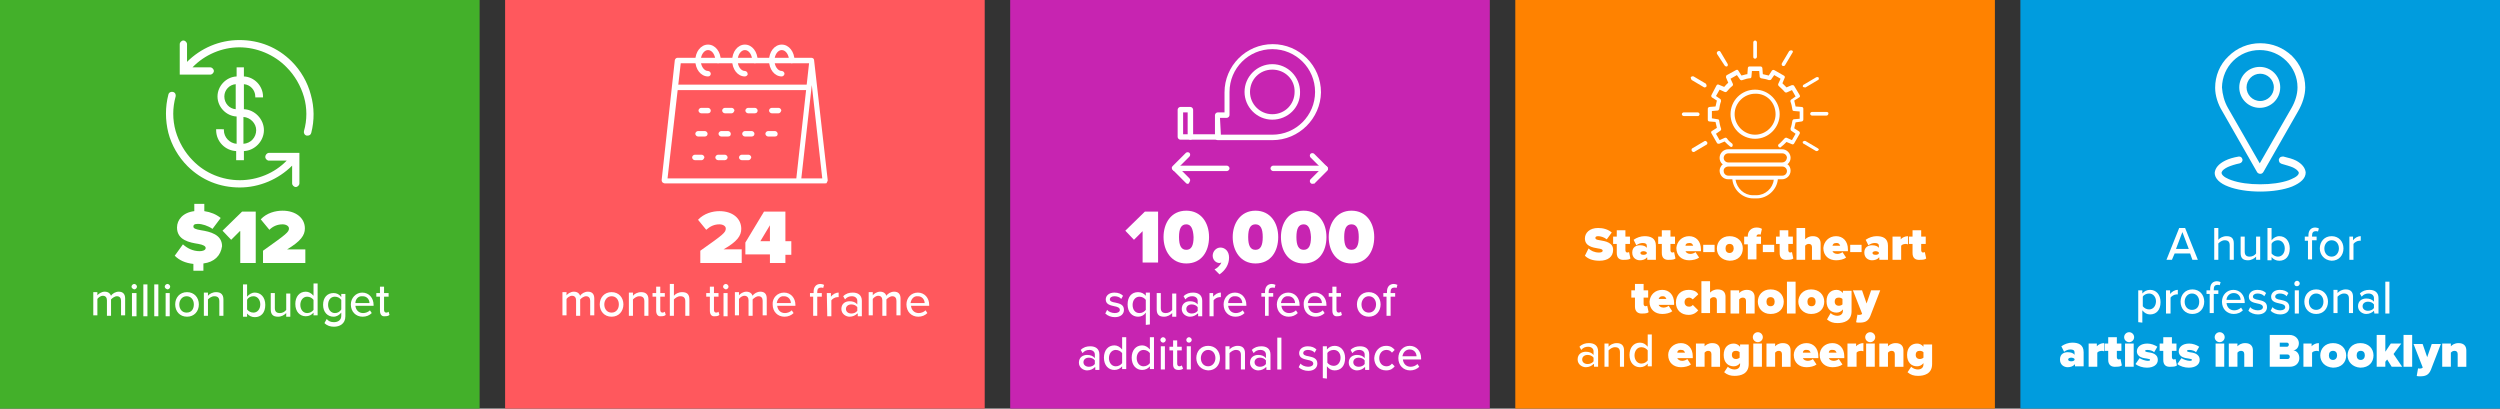 <?xml version="1.0" encoding="UTF-8"?> <svg xmlns="http://www.w3.org/2000/svg" xmlns:xlink="http://www.w3.org/1999/xlink" version="1.1" id="Layer_1" x="0px" y="0px" viewBox="0 0 549.4 89.8" style="enable-background:new 0 0 549.4 89.8;" xml:space="preserve"><rect x="0" y="0" width="549.4" height="89.8" fill="#333333" stroke="none"/> <style type="text/css"> .st0{fill:#43B02A;} .st1{fill:#FFFFFF;} .st2{fill:#FF585D;} .st3{fill:#C724B1;} .st4{fill:#FF8200;} .st5{fill:#009CDE;} </style> <g> <polygon class="st0" points="0,0 0,89.8 105.4,89.8 105.4,0 "></polygon> <g> <path class="st1" d="M26.6,66.1c0-0.6-0.3-1-0.9-1c-0.5,0-1,0.4-1.3,0.7v3.6h-0.9V66c0-0.6-0.3-1-0.9-1c-0.5,0-1,0.4-1.2,0.7v3.6 h-0.9v-5.1h0.9v0.7c0.2-0.3,0.9-0.8,1.6-0.8c0.8,0,1.2,0.4,1.4,0.9c0.3-0.5,1-0.9,1.7-0.9c0.9,0,1.4,0.5,1.4,1.5v3.7h-0.9 C26.6,69.3,26.6,66.1,26.6,66.1z"></path> <path class="st1" d="M28.9,63c0-0.3,0.3-0.6,0.6-0.6c0.3,0,0.6,0.3,0.6,0.6s-0.3,0.6-0.6,0.6C29.2,63.5,28.9,63.3,28.9,63z M29,64.4h1v5.1h-1V64.4z"></path> <path class="st1" d="M31.5,62.5h0.9v7h-0.9C31.5,69.5,31.5,62.5,31.5,62.5z"></path> <path class="st1" d="M33.9,62.5h0.9v7h-0.9V62.5z"></path> <path class="st1" d="M36.2,63c0-0.3,0.3-0.6,0.6-0.6s0.6,0.3,0.6,0.6s-0.3,0.6-0.6,0.6C36.5,63.5,36.2,63.3,36.2,63z M36.4,64.4 h0.9v5.1h-0.9V64.4z"></path> <path class="st1" d="M38.5,66.9c0-1.5,1-2.7,2.6-2.7s2.6,1.2,2.6,2.7s-1,2.7-2.6,2.7S38.5,68.4,38.5,66.9z M42.6,66.9 c0-1-0.6-1.8-1.6-1.8s-1.6,0.9-1.6,1.8c0,1,0.6,1.8,1.6,1.8C42.1,68.7,42.6,67.9,42.6,66.9z"></path> <path class="st1" d="M48.2,66.2c0-0.8-0.4-1.1-1.1-1.1c-0.6,0-1.1,0.4-1.4,0.7v3.6h-0.9v-5.1h0.9V65c0.3-0.4,1-0.8,1.8-0.8 c1.1,0,1.6,0.6,1.6,1.6v3.6h-0.9C48.2,69.4,48.2,66.2,48.2,66.2z"></path> <path class="st1" d="M53.4,62.5h0.9v2.7c0.4-0.5,1-0.9,1.7-0.9c1.3,0,2.3,1,2.3,2.7s-0.9,2.7-2.3,2.7c-0.7,0-1.3-0.3-1.7-0.8v0.7 h-0.9V62.5z M55.7,68.7c0.9,0,1.5-0.8,1.5-1.8s-0.6-1.8-1.5-1.8c-0.6,0-1.2,0.3-1.4,0.8V68C54.6,68.4,55.1,68.7,55.7,68.7z"></path> <path class="st1" d="M62.9,68.8c-0.4,0.4-1,0.8-1.8,0.8c-1.1,0-1.6-0.5-1.6-1.6v-3.6h0.9v3.3c0,0.8,0.4,1.1,1.1,1.1 c0.6,0,1.1-0.3,1.4-0.7v-3.6h0.9v5.1h-0.9C62.9,69.6,62.9,68.8,62.9,68.8z"></path> <path class="st1" d="M68.9,68.7c-0.4,0.5-1,0.8-1.7,0.8c-1.3,0-2.3-1-2.3-2.7c0-1.6,0.9-2.7,2.3-2.7c0.6,0,1.2,0.3,1.7,0.9v-2.7 h0.9v7h-0.9V68.7z M68.9,65.9c-0.3-0.4-0.8-0.7-1.4-0.7C66.6,65.2,66,66,66,67s0.6,1.8,1.5,1.8c0.6,0,1.1-0.3,1.4-0.7V65.9z"></path> <path class="st1" d="M71.8,70.1c0.4,0.5,0.9,0.7,1.6,0.7c0.8,0,1.6-0.4,1.6-1.4v-0.7c-0.4,0.5-1,0.9-1.7,0.9c-1.3,0-2.3-1-2.3-2.6 s0.9-2.6,2.3-2.6c0.7,0,1.3,0.3,1.7,0.9v-0.7h0.9v4.9c0,1.7-1.3,2.3-2.5,2.3c-0.8,0-1.5-0.2-2.1-0.8L71.8,70.1z M75,65.9 c-0.3-0.4-0.8-0.7-1.4-0.7c-0.9,0-1.5,0.7-1.5,1.8c0,1,0.6,1.8,1.5,1.8c0.6,0,1.1-0.3,1.4-0.8V65.9z"></path> <path class="st1" d="M79.6,64.3c1.5,0,2.5,1.2,2.5,2.7v0.2h-4c0.1,0.9,0.7,1.6,1.7,1.6c0.5,0,1.1-0.2,1.5-0.6l0.4,0.6 c-0.5,0.5-1.2,0.8-2,0.8c-1.5,0-2.6-1.1-2.6-2.7C77.1,65.5,78.2,64.3,79.6,64.3z M78.1,66.6h3.1c0-0.7-0.5-1.5-1.5-1.5 C78.6,65,78.1,65.9,78.1,66.6z"></path> <path class="st1" d="M83.5,68.3v-3.1h-0.8v-0.8h0.8V63h0.9v1.4h1v0.8h-1v2.9c0,0.4,0.2,0.6,0.5,0.6c0.2,0,0.4-0.1,0.5-0.2l0.2,0.7 c-0.2,0.2-0.5,0.3-1,0.3C83.9,69.6,83.5,69.1,83.5,68.3z"></path> </g> <path class="st1" d="M58.3,34.5c0,0.4,0.4,0.8,0.8,0.8H63c-2.7,2.8-6.5,4.3-10.3,4.3s-7.6-1.5-10.3-4.3c-1.8-1.8-3.1-4.1-3.8-6.5 c-0.7-2.5-0.7-5.1,0-7.6c0.1-0.4-0.1-0.9-0.6-1c-0.4-0.1-0.9,0.1-1,0.6c-0.7,2.7-0.7,5.6,0,8.4c0.7,2.7,2.2,5.3,4.2,7.3 c3.1,3.1,7.1,4.7,11.5,4.7c4.3,0,8.5-1.8,11.5-4.8v3.9c0,0.4,0.4,0.8,0.8,0.8s0.8-0.4,0.8-0.8v-6.7h-6.7 C58.7,33.6,58.3,34,58.3,34.5L58.3,34.5z"></path> <path class="st1" d="M47.5,28.4v0.2c0,2.5,2,4.5,4.4,4.6v2h1.7v-2C56,33.1,58,31,58,28.6s-2-4.5-4.4-4.6v-5.5 c1.4,0.1,2.5,1.3,2.5,2.7v0.2h1.7v-0.2c0-2.3-1.9-4.3-4.2-4.4v-2H52v2c-2.3,0.1-4.2,2.1-4.2,4.4s1.9,4.3,4.2,4.4v6 c-1.5-0.1-2.8-1.4-2.8-3v-0.2H47.5L47.5,28.4z M49.3,21.2c0-1.4,1.1-2.6,2.5-2.7V24C50.4,23.9,49.3,22.7,49.3,21.2L49.3,21.2z M56.3,28.6c0,1.6-1.2,2.9-2.8,3v-5.9C55,25.8,56.3,27.1,56.3,28.6L56.3,28.6z"></path> <path class="st1" d="M68.3,20.8c-0.7-2.7-2.2-5.3-4.2-7.3C61,10.4,57,8.8,52.6,8.8s-8.5,1.8-11.5,4.8V9.7c0-0.4-0.4-0.8-0.8-0.8 s-0.8,0.4-0.8,0.8v6.7h6.7c0.4,0,0.8-0.4,0.8-0.8c0-0.4-0.4-0.8-0.8-0.8h-3.9c2.7-2.8,6.5-4.4,10.3-4.4S60.3,12,63,14.8 c1.8,1.8,3.1,4.1,3.8,6.5c0.7,2.4,0.7,5.1,0,7.5c-0.1,0.4,0.1,0.9,0.6,1c0.1,0,0.1,0,0.2,0c0.4,0,0.7-0.2,0.8-0.6 C69.1,26.5,69.1,23.6,68.3,20.8L68.3,20.8z"></path> <polygon class="st2" points="111,0 111,89.8 216.4,89.8 216.4,0 "></polygon> <g> <path class="st1" d="M153.9,55.1c5.1-3.6,5.6-4,5.6-4.9c0-0.5-0.6-0.9-1.4-0.9c-1.1,0-2,0.4-2.9,1.2l-1.8-2.2 c1.3-1.4,3.2-1.9,4.7-1.9c2.9,0,4.8,1.6,4.8,3.9c0,1.5-0.9,2.8-3.9,4.5h4v3h-9.1L153.9,55.1L153.9,55.1z"></path> <path class="st1" d="M169.2,55.9h-5.4v-2.6l4.1-6.8h4.7V53h1.3v3h-1.3v1.8h-3.4L169.2,55.9L169.2,55.9z M167.1,53h2.1v-3.5 L167.1,53z"></path> </g> <g> <path class="st1" d="M129.7,66.1c0-0.6-0.3-1-0.9-1c-0.5,0-1,0.4-1.3,0.7v3.6h-0.9V66c0-0.6-0.3-1-0.9-1c-0.5,0-1,0.4-1.2,0.7v3.6 h-0.9v-5.1h0.9v0.7c0.2-0.3,0.9-0.8,1.6-0.8c0.8,0,1.2,0.4,1.4,0.9c0.3-0.5,1-0.9,1.7-0.9c0.9,0,1.4,0.5,1.4,1.5v3.7h-0.9V66.1z"></path> <path class="st1" d="M131.8,66.9c0-1.5,1-2.7,2.6-2.7s2.6,1.2,2.6,2.7s-1,2.7-2.6,2.7S131.8,68.4,131.8,66.9z M136,66.9 c0-1-0.6-1.8-1.6-1.8s-1.6,0.9-1.6,1.8c0,1,0.6,1.8,1.6,1.8C135.4,68.7,136,67.9,136,66.9z"></path> <path class="st1" d="M141.6,66.2c0-0.8-0.4-1.1-1.1-1.1c-0.6,0-1.1,0.4-1.4,0.7v3.6h-0.9v-5.1h0.9V65c0.3-0.4,1-0.8,1.8-0.8 c1.1,0,1.6,0.6,1.6,1.6v3.6h-0.9L141.6,66.2L141.6,66.2z"></path> <path class="st1" d="M144.2,68.3v-3.1h-0.8v-0.8h0.8V63h0.9v1.4h1v0.8h-1v2.9c0,0.4,0.2,0.6,0.5,0.6c0.2,0,0.4-0.1,0.5-0.2 l0.2,0.7c-0.2,0.2-0.5,0.3-1,0.3C144.6,69.6,144.2,69.1,144.2,68.3z"></path> <path class="st1" d="M150.6,66.2c0-0.8-0.4-1.1-1.1-1.1c-0.6,0-1.1,0.4-1.4,0.7v3.6h-0.9v-7h0.9V65c0.3-0.4,1-0.8,1.8-0.8 c1.1,0,1.6,0.5,1.6,1.6v3.6h-0.9L150.6,66.2L150.6,66.2z"></path> <path class="st1" d="M156,68.3v-3.1h-0.8v-0.8h0.8V63h0.9v1.4h1v0.8h-1v2.9c0,0.4,0.2,0.6,0.5,0.6c0.2,0,0.4-0.1,0.5-0.2l0.2,0.7 c-0.2,0.2-0.5,0.3-1,0.3C156.4,69.6,156,69.1,156,68.3z"></path> <path class="st1" d="M158.9,63c0-0.3,0.3-0.6,0.6-0.6s0.6,0.3,0.6,0.6s-0.3,0.6-0.6,0.6C159.2,63.5,158.9,63.3,158.9,63z M159,64.4h0.9v5.1H159V64.4z"></path> <path class="st1" d="M167.6,66.1c0-0.6-0.3-1-0.9-1c-0.5,0-1,0.4-1.3,0.7v3.6h-0.9V66c0-0.6-0.3-1-0.9-1c-0.5,0-1,0.4-1.2,0.7v3.6 h-0.9v-5.1h0.9v0.7c0.2-0.3,0.9-0.8,1.6-0.8c0.8,0,1.2,0.4,1.4,0.9c0.3-0.5,1-0.9,1.7-0.9c0.9,0,1.4,0.5,1.4,1.5v3.7h-0.9 L167.6,66.1L167.6,66.1z"></path> <path class="st1" d="M172.3,64.3c1.5,0,2.5,1.2,2.5,2.7v0.2h-4c0.1,0.9,0.7,1.6,1.7,1.6c0.5,0,1.1-0.2,1.5-0.6l0.4,0.6 c-0.5,0.5-1.2,0.8-2,0.8c-1.5,0-2.6-1.1-2.6-2.7C169.7,65.5,170.8,64.3,172.3,64.3z M170.7,66.6h3.1c0-0.7-0.5-1.5-1.5-1.5 C171.3,65,170.8,65.9,170.7,66.6z"></path> <path class="st1" d="M178.9,65.2H178v-0.8h0.8v-0.3c0-1.1,0.6-1.7,1.5-1.7c0.3,0,0.6,0.1,0.8,0.2l-0.2,0.7 c-0.1-0.1-0.3-0.1-0.5-0.1c-0.5,0-0.8,0.3-0.8,0.9v0.3h1v0.8h-1v4.2h-0.9v-4.2H178.9z"></path> <path class="st1" d="M181.7,64.4h0.9v0.8c0.4-0.5,1-0.9,1.7-0.9v1c-0.1,0-0.2,0-0.3,0c-0.5,0-1.1,0.4-1.3,0.7v3.5h-0.9L181.7,64.4 L181.7,64.4z"></path> <path class="st1" d="M188.4,68.9c-0.4,0.4-1,0.7-1.7,0.7c-0.8,0-1.8-0.6-1.8-1.7c0-1.2,0.9-1.7,1.8-1.7c0.7,0,1.3,0.2,1.7,0.7 v-0.8c0-0.6-0.5-1-1.2-1c-0.6,0-1.1,0.2-1.5,0.7l-0.4-0.7c0.6-0.6,1.3-0.8,2.1-0.8c1.1,0,2,0.5,2,1.8v3.4h-0.9v-0.6H188.4z M188.4,67.5c-0.3-0.4-0.8-0.6-1.3-0.6c-0.7,0-1.2,0.4-1.2,1s0.5,1,1.2,1c0.5,0,1-0.2,1.3-0.6V67.5z"></path> <path class="st1" d="M197,66.1c0-0.6-0.3-1-0.9-1c-0.5,0-1,0.4-1.3,0.7v3.6h-0.9V66c0-0.6-0.3-1-0.9-1c-0.5,0-1,0.4-1.2,0.7v3.6 h-0.9v-5.1h0.9v0.7c0.2-0.3,0.9-0.8,1.6-0.8c0.8,0,1.2,0.4,1.4,0.9c0.3-0.5,1-0.9,1.7-0.9c0.9,0,1.4,0.5,1.4,1.5v3.7H197V66.1z"></path> <path class="st1" d="M201.7,64.3c1.5,0,2.5,1.2,2.5,2.7v0.2h-4c0.1,0.9,0.7,1.6,1.7,1.6c0.5,0,1.1-0.2,1.5-0.6l0.4,0.6 c-0.5,0.5-1.2,0.8-2,0.8c-1.5,0-2.6-1.1-2.6-2.7C199.2,65.5,200.2,64.3,201.7,64.3z M200.1,66.6h3.1c0-0.7-0.5-1.5-1.5-1.5 C200.7,65,200.2,65.9,200.1,66.6z"></path> </g> <path class="st1" d="M181.3,40.3h-35.2c-0.2,0-0.3-0.1-0.5-0.2c-0.1-0.1-0.2-0.3-0.2-0.5l2.9-26.4c0.1-0.3,0.3-0.5,0.6-0.5h29.4 c0.3,0,0.6,0.2,0.6,0.5l0,0l0,0l3,26.4c0,0.2-0.1,0.3-0.2,0.5C181.7,40.3,181.6,40.3,181.3,40.3L181.3,40.3z M176.1,39.2h4.6 l-2.3-20.5L176.1,39.2L176.1,39.2z M146.7,39.2H175l2.8-25.3h-28.2L146.7,39.2L146.7,39.2z"></path> <rect x="148.4" y="18.6" class="st1" width="29.4" height="1.2"></rect> <path class="st1" d="M164.5,35.2H163c-0.3,0-0.6-0.3-0.6-0.6s0.3-0.6,0.6-0.6h1.5c0.3,0,0.6,0.3,0.6,0.6 C165,34.9,164.8,35.2,164.5,35.2L164.5,35.2z M159.3,35.2h-1.5c-0.3,0-0.6-0.3-0.6-0.6s0.3-0.6,0.6-0.6h1.5c0.3,0,0.6,0.3,0.6,0.6 C159.9,34.9,159.6,35.2,159.3,35.2L159.3,35.2z M154.2,35.2h-1.5c-0.3,0-0.6-0.3-0.6-0.6s0.3-0.6,0.6-0.6h1.5 c0.3,0,0.6,0.3,0.6,0.6C154.7,34.9,154.5,35.2,154.2,35.2L154.2,35.2z M170.3,30h-1.5c-0.3,0-0.6-0.3-0.6-0.6 c0-0.3,0.3-0.6,0.6-0.6h1.5c0.3,0,0.6,0.3,0.6,0.6C170.9,29.8,170.7,30,170.3,30L170.3,30z M165.2,30h-1.5c-0.3,0-0.6-0.3-0.6-0.6 c0-0.3,0.3-0.6,0.6-0.6h1.5c0.3,0,0.6,0.3,0.6,0.6C165.8,29.8,165.5,30,165.2,30L165.2,30z M160,30h-1.5c-0.3,0-0.6-0.3-0.6-0.6 c0-0.3,0.3-0.6,0.6-0.6h1.5c0.3,0,0.6,0.3,0.6,0.6C160.6,29.8,160.4,30,160,30L160,30z M154.9,30h-1.5c-0.3,0-0.6-0.3-0.6-0.6 c0-0.3,0.3-0.6,0.6-0.6h1.5c0.3,0,0.6,0.3,0.6,0.6C155.5,29.8,155.2,30,154.9,30L154.9,30z M171.1,24.9h-1.5 c-0.3,0-0.6-0.3-0.6-0.6c0-0.3,0.3-0.6,0.6-0.6h1.5c0.3,0,0.6,0.3,0.6,0.6C171.6,24.6,171.4,24.9,171.1,24.9L171.1,24.9z M165.9,24.9h-1.5c-0.3,0-0.6-0.3-0.6-0.6c0-0.3,0.3-0.6,0.6-0.6h1.5c0.3,0,0.6,0.3,0.6,0.6S166.3,24.9,165.9,24.9L165.9,24.9z M160.8,24.9h-1.5c-0.3,0-0.6-0.3-0.6-0.6c0-0.3,0.3-0.6,0.6-0.6h1.5c0.3,0,0.6,0.3,0.6,0.6C161.3,24.6,161.1,24.9,160.8,24.9 L160.8,24.9z M155.6,24.9h-1.5c-0.3,0-0.6-0.3-0.6-0.6c0-0.3,0.3-0.6,0.6-0.6h1.5c0.3,0,0.6,0.3,0.6,0.6 C156.2,24.6,156,24.9,155.6,24.9L155.6,24.9z M171.8,16.8c-1.6,0-2.8-1.6-2.8-3.5s1.2-3.5,2.8-3.5s2.8,1.6,2.8,3.5 c0,0.3-0.3,0.6-0.6,0.6s-0.6-0.3-0.6-0.6c0-1.2-0.7-2.3-1.6-2.3c-0.9,0-1.6,1.1-1.6,2.3s0.7,2.3,1.6,2.3c0.3,0,0.6,0.3,0.6,0.6 C172.4,16.5,172.1,16.8,171.8,16.8L171.8,16.8z M163.7,16.8c-1.6,0-2.8-1.6-2.8-3.5s1.2-3.5,2.8-3.5s2.8,1.6,2.8,3.5 c0,0.3-0.3,0.6-0.6,0.6s-0.6-0.3-0.6-0.6c0-1.2-0.7-2.3-1.6-2.3c-0.9,0-1.6,1.1-1.6,2.3s0.7,2.3,1.6,2.3c0.3,0,0.6,0.3,0.6,0.6 C164.4,16.5,164,16.8,163.7,16.8L163.7,16.8z M155.6,16.8c-1.6,0-2.8-1.6-2.8-3.5s1.2-3.5,2.8-3.5s2.8,1.6,2.8,3.5 c0,0.3-0.3,0.6-0.6,0.6s-0.6-0.3-0.6-0.6c0-1.2-0.7-2.3-1.6-2.3c-0.9,0-1.6,1.1-1.6,2.3s0.7,2.3,1.6,2.3c0.3,0,0.6,0.3,0.6,0.6 C156.2,16.5,156,16.8,155.6,16.8L155.6,16.8z"></path> <polygon class="st3" points="222,0 222,89.8 327.4,89.8 327.4,0 "></polygon> <g> <path class="st1" d="M251.1,50.8l-1.9,1.9l-1.9-2l4.3-4.2h2.9v11.2h-3.4L251.1,50.8L251.1,50.8z"></path> <path class="st1" d="M260.7,46.3c3.3,0,5,2.7,5,5.8s-1.6,5.8-5,5.8c-3.3,0-5-2.8-5-5.8S257.3,46.3,260.7,46.3z M260.7,49.3 c-1.1,0-1.6,0.9-1.6,2.8c0,1.9,0.5,2.8,1.6,2.8s1.6-0.9,1.6-2.8C262.2,50.2,261.7,49.3,260.7,49.3z"></path> <path class="st1" d="M266.9,59.2c0.5-0.2,1.3-0.9,1.5-1.5c-0.1,0-0.3,0.1-0.4,0.1c-0.8,0-1.5-0.7-1.5-1.6c0-1,0.8-1.8,1.7-1.8 c1,0,1.9,0.8,1.9,2.2c0,1.5-0.8,2.8-2.1,3.7L266.9,59.2z"></path> <path class="st1" d="M275.9,46.3c3.3,0,5,2.7,5,5.8s-1.6,5.8-5,5.8c-3.3,0-5-2.8-5-5.8S272.6,46.3,275.9,46.3z M275.9,49.3 c-1.1,0-1.6,0.9-1.6,2.8c0,1.9,0.5,2.8,1.6,2.8s1.6-0.9,1.6-2.8S277,49.3,275.9,49.3z"></path> <path class="st1" d="M286.5,46.3c3.3,0,5,2.7,5,5.8s-1.6,5.8-5,5.8s-5-2.8-5-5.8S283.1,46.3,286.5,46.3z M286.5,49.3 c-1.1,0-1.6,0.9-1.6,2.8c0,1.9,0.5,2.8,1.6,2.8s1.6-0.9,1.6-2.8C288,50.2,287.5,49.3,286.5,49.3z"></path> <path class="st1" d="M297,46.3c3.3,0,5,2.7,5,5.8s-1.6,5.8-5,5.8s-5-2.8-5-5.8S293.7,46.3,297,46.3z M297,49.3 c-1.1,0-1.6,0.9-1.6,2.8c0,1.9,0.5,2.8,1.6,2.8s1.6-0.9,1.6-2.8S298.1,49.3,297,49.3z"></path> </g> <g> <path class="st1" d="M243.3,68.1c0.3,0.4,1,0.7,1.7,0.7s1.1-0.3,1.1-0.7c0-0.5-0.6-0.7-1.2-0.8c-0.9-0.2-1.9-0.4-1.9-1.5 c0-0.8,0.7-1.5,1.9-1.5c0.9,0,1.5,0.3,1.9,0.7l-0.4,0.7c-0.3-0.4-0.9-0.6-1.5-0.6s-1,0.3-1,0.7c0,0.4,0.5,0.6,1.2,0.7 c0.9,0.2,1.9,0.4,1.9,1.6c0,0.9-0.7,1.6-2,1.6c-0.8,0-1.6-0.3-2.1-0.8L243.3,68.1z"></path> <path class="st1" d="M251.8,71.4v-2.7c-0.4,0.6-1,0.9-1.7,0.9c-1.3,0-2.3-1-2.3-2.7s0.9-2.7,2.3-2.7c0.7,0,1.3,0.3,1.7,0.8v-0.7 h0.9v7L251.8,71.4L251.8,71.4z M251.8,65.9c-0.3-0.4-0.8-0.7-1.4-0.7c-0.9,0-1.5,0.8-1.5,1.8c0,1.1,0.6,1.8,1.5,1.8 c0.6,0,1.1-0.3,1.4-0.7V65.9z"></path> <path class="st1" d="M257.6,68.8c-0.4,0.4-1,0.8-1.8,0.8c-1.1,0-1.6-0.5-1.6-1.6v-3.6h0.9v3.3c0,0.8,0.4,1.1,1.1,1.1 c0.6,0,1.1-0.3,1.4-0.7v-3.6h0.9v5.1h-0.9L257.6,68.8L257.6,68.8z"></path> <path class="st1" d="M263.2,68.9c-0.4,0.4-1,0.7-1.7,0.7c-0.8,0-1.8-0.6-1.8-1.7c0-1.2,0.9-1.7,1.8-1.7c0.7,0,1.3,0.2,1.7,0.7 v-0.8c0-0.6-0.5-1-1.2-1c-0.6,0-1.1,0.2-1.5,0.7l-0.4-0.7c0.6-0.6,1.3-0.8,2.1-0.8c1.1,0,2,0.5,2,1.8v3.4h-0.9v-0.6H263.2z M263.2,67.5c-0.3-0.4-0.8-0.6-1.3-0.6c-0.7,0-1.2,0.4-1.2,1s0.5,1,1.2,1c0.5,0,1-0.2,1.3-0.6V67.5z"></path> <path class="st1" d="M265.7,64.4h0.9v0.8c0.4-0.5,1-0.9,1.7-0.9v1c-0.1,0-0.2,0-0.3,0c-0.5,0-1.1,0.4-1.3,0.7v3.5h-0.9v-5.1H265.7 z"></path> <path class="st1" d="M271.4,64.3c1.5,0,2.5,1.2,2.5,2.7v0.2h-4c0.1,0.9,0.7,1.6,1.7,1.6c0.5,0,1.1-0.2,1.5-0.6l0.4,0.6 c-0.5,0.5-1.2,0.8-2,0.8c-1.5,0-2.6-1.1-2.6-2.7C268.9,65.5,269.9,64.3,271.4,64.3z M269.9,66.6h3.1c0-0.7-0.5-1.5-1.5-1.5 C270.4,65,269.9,65.9,269.9,66.6z"></path> <path class="st1" d="M278,65.2h-0.8v-0.8h0.8v-0.3c0-1.1,0.6-1.7,1.5-1.7c0.3,0,0.6,0.1,0.8,0.2l-0.2,0.7 c-0.1-0.1-0.3-0.1-0.5-0.1c-0.5,0-0.8,0.3-0.8,0.9v0.3h1v0.8h-1v4.2H278V65.2z"></path> <path class="st1" d="M283.1,64.3c1.5,0,2.5,1.2,2.5,2.7v0.2h-4c0.1,0.9,0.7,1.6,1.7,1.6c0.5,0,1.1-0.2,1.5-0.6l0.4,0.6 c-0.5,0.5-1.2,0.8-2,0.8c-1.5,0-2.6-1.1-2.6-2.7C280.6,65.5,281.6,64.3,283.1,64.3z M281.5,66.6h3.1c0-0.7-0.5-1.5-1.5-1.5 C282.1,65,281.6,65.9,281.5,66.6z"></path> <path class="st1" d="M289,64.3c1.5,0,2.5,1.2,2.5,2.7v0.2h-4c0.1,0.9,0.7,1.6,1.7,1.6c0.5,0,1.1-0.2,1.5-0.6l0.4,0.6 c-0.5,0.5-1.2,0.8-2,0.8c-1.5,0-2.6-1.1-2.6-2.7C286.4,65.5,287.5,64.3,289,64.3z M287.4,66.6h3.1c0-0.7-0.5-1.5-1.5-1.5 C288,65,287.5,65.9,287.4,66.6z"></path> <path class="st1" d="M292.8,68.3v-3.1H292v-0.8h0.8V63h0.9v1.4h1v0.8h-1v2.9c0,0.4,0.2,0.6,0.5,0.6c0.2,0,0.4-0.1,0.5-0.2l0.2,0.7 c-0.2,0.2-0.5,0.3-1,0.3C293.2,69.6,292.8,69.1,292.8,68.3z"></path> <path class="st1" d="M298.2,66.9c0-1.5,1-2.7,2.6-2.7s2.6,1.2,2.6,2.7s-1,2.7-2.6,2.7S298.2,68.4,298.2,66.9z M302.4,66.9 c0-1-0.6-1.8-1.6-1.8s-1.6,0.9-1.6,1.8c0,1,0.6,1.8,1.6,1.8C301.8,68.7,302.4,67.9,302.4,66.9z"></path> <path class="st1" d="M304.8,65.2H304v-0.8h0.8v-0.3c0-1.1,0.6-1.7,1.5-1.7c0.3,0,0.6,0.1,0.8,0.2l-0.2,0.7 c-0.1-0.1-0.3-0.1-0.5-0.1c-0.5,0-0.8,0.3-0.8,0.9v0.3h1v0.8h-1v4.2h-0.9v-4.2H304.8z"></path> </g> <g> <path class="st1" d="M240.6,80.7c-0.4,0.4-1,0.7-1.7,0.7c-0.8,0-1.8-0.6-1.8-1.7c0-1.2,0.9-1.7,1.8-1.7c0.7,0,1.3,0.2,1.7,0.7 v-0.8c0-0.6-0.5-1-1.2-1c-0.6,0-1.1,0.2-1.5,0.7l-0.4-0.7c0.6-0.6,1.3-0.8,2.1-0.8c1.1,0,2,0.5,2,1.8v3.4h-0.9v-0.6H240.6z M240.6,79.2c-0.3-0.4-0.8-0.6-1.3-0.6c-0.7,0-1.2,0.4-1.2,1s0.5,1,1.2,1c0.5,0,1-0.2,1.3-0.6V79.2z"></path> <path class="st1" d="M246.6,80.5c-0.4,0.5-1,0.8-1.7,0.8c-1.3,0-2.3-1-2.3-2.7c0-1.6,0.9-2.7,2.3-2.7c0.6,0,1.2,0.3,1.7,0.9v-2.7 h0.9v7h-0.9V80.5z M246.6,77.6c-0.3-0.4-0.8-0.7-1.4-0.7c-0.9,0-1.5,0.8-1.5,1.8s0.6,1.8,1.5,1.8c0.6,0,1.1-0.3,1.4-0.7V77.6z"></path> <path class="st1" d="M252.7,80.5c-0.4,0.5-1,0.8-1.7,0.8c-1.3,0-2.3-1-2.3-2.7c0-1.6,0.9-2.7,2.3-2.7c0.6,0,1.2,0.3,1.7,0.9v-2.7 h0.9v7h-0.9V80.5z M252.7,77.6c-0.3-0.4-0.8-0.7-1.4-0.7c-0.9,0-1.5,0.8-1.5,1.8s0.6,1.8,1.5,1.8c0.6,0,1.1-0.3,1.4-0.7V77.6z"></path> <path class="st1" d="M255,74.7c0-0.3,0.3-0.6,0.6-0.6s0.6,0.3,0.6,0.6c0,0.3-0.3,0.6-0.6,0.6C255.3,75.3,255,75,255,74.7z M255.1,76.1h0.9v5.1h-0.9V76.1z"></path> <path class="st1" d="M257.8,80.1V77H257v-0.8h0.8v-1.4h0.9v1.4h1V77h-1v2.9c0,0.4,0.2,0.6,0.5,0.6c0.2,0,0.4-0.1,0.5-0.2L260,81 c-0.2,0.2-0.5,0.3-1,0.3C258.2,81.3,257.8,80.9,257.8,80.1z"></path> <path class="st1" d="M260.7,74.7c0-0.3,0.3-0.6,0.6-0.6c0.3,0,0.6,0.3,0.6,0.6c0,0.3-0.3,0.6-0.6,0.6 C260.9,75.3,260.7,75,260.7,74.7z M260.8,76.1h0.9v5.1h-0.9V76.1z"></path> <path class="st1" d="M262.9,78.7c0-1.5,1-2.7,2.6-2.7s2.6,1.2,2.6,2.7s-1,2.7-2.6,2.7C263.9,81.3,262.9,80.1,262.9,78.7z M267.1,78.7c0-1-0.6-1.8-1.6-1.8s-1.6,0.9-1.6,1.8c0,1,0.6,1.8,1.6,1.8S267.1,79.6,267.1,78.7z"></path> <path class="st1" d="M272.7,78c0-0.8-0.4-1.1-1.1-1.1c-0.6,0-1.1,0.4-1.4,0.7v3.6h-0.9v-5.1h0.9v0.7c0.3-0.4,1-0.8,1.8-0.8 c1.1,0,1.6,0.6,1.6,1.6v3.6h-0.9V78z"></path> <path class="st1" d="M278.2,80.7c-0.4,0.4-1,0.7-1.7,0.7c-0.8,0-1.8-0.6-1.8-1.7c0-1.2,0.9-1.7,1.8-1.7c0.7,0,1.3,0.2,1.7,0.7 v-0.8c0-0.6-0.5-1-1.2-1c-0.6,0-1.1,0.2-1.5,0.7l-0.4-0.7c0.6-0.6,1.3-0.8,2.1-0.8c1.1,0,2,0.5,2,1.8v3.4h-0.9v-0.6H278.2z M278.2,79.2c-0.3-0.4-0.8-0.6-1.3-0.6c-0.7,0-1.2,0.4-1.2,1s0.5,1,1.2,1c0.5,0,1-0.2,1.3-0.6V79.2z"></path> <path class="st1" d="M280.7,74.2h0.9v7h-0.9V74.2z"></path> <path class="st1" d="M285.8,79.9c0.3,0.4,1,0.7,1.7,0.7s1.1-0.3,1.1-0.7c0-0.5-0.6-0.7-1.2-0.8c-0.9-0.2-1.9-0.4-1.9-1.5 c0-0.8,0.7-1.5,1.9-1.5c0.9,0,1.5,0.3,1.9,0.7l-0.4,0.7c-0.3-0.4-0.9-0.6-1.5-0.6s-1,0.3-1,0.7c0,0.4,0.5,0.6,1.2,0.7 c0.9,0.2,1.9,0.4,1.9,1.6c0,0.9-0.7,1.6-2,1.6c-0.8,0-1.6-0.3-2.1-0.8L285.8,79.9z"></path> <path class="st1" d="M290.7,83.1v-7h0.9v0.7c0.4-0.5,1-0.8,1.7-0.8c1.3,0,2.3,1,2.3,2.7s-0.9,2.7-2.3,2.7c-0.7,0-1.2-0.3-1.7-0.9 v2.7L290.7,83.1L290.7,83.1z M293.1,76.9c-0.6,0-1.2,0.3-1.4,0.7v2.1c0.3,0.4,0.8,0.7,1.4,0.7c0.9,0,1.5-0.8,1.5-1.8 C294.6,77.6,294,76.9,293.1,76.9z"></path> <path class="st1" d="M299.9,80.7c-0.4,0.4-1,0.7-1.7,0.7c-0.8,0-1.8-0.6-1.8-1.7c0-1.2,0.9-1.7,1.8-1.7c0.7,0,1.3,0.2,1.7,0.7 v-0.8c0-0.6-0.5-1-1.2-1c-0.6,0-1.1,0.2-1.5,0.7l-0.4-0.7c0.6-0.6,1.3-0.8,2.1-0.8c1.1,0,2,0.5,2,1.8v3.4H300v-0.6H299.9z M299.9,79.2c-0.3-0.4-0.8-0.6-1.3-0.6c-0.7,0-1.2,0.4-1.2,1s0.5,1,1.2,1c0.5,0,1-0.2,1.3-0.6V79.2z"></path> <path class="st1" d="M304.6,76c1,0,1.5,0.4,1.9,0.9l-0.6,0.6c-0.3-0.4-0.7-0.6-1.2-0.6c-1,0-1.6,0.8-1.6,1.8s0.6,1.8,1.6,1.8 c0.5,0,0.9-0.2,1.2-0.6l0.6,0.6c-0.4,0.5-0.9,0.9-1.9,0.9c-1.5,0-2.6-1.1-2.6-2.7C302.1,77.2,303.1,76,304.6,76z"></path> <path class="st1" d="M309.8,76c1.5,0,2.5,1.2,2.5,2.7V79h-4c0.1,0.9,0.7,1.6,1.7,1.6c0.5,0,1.1-0.2,1.5-0.6l0.4,0.6 c-0.5,0.5-1.2,0.8-2,0.8c-1.5,0-2.6-1.1-2.6-2.7C307.3,77.2,308.3,76,309.8,76z M308.2,78.3h3.1c0-0.7-0.5-1.5-1.5-1.5 C308.8,76.8,308.3,77.6,308.2,78.3z"></path> </g> <path class="st1" d="M279.6,30.8h-12c-0.3,0-0.6-0.3-0.6-0.6v-4.9c0-0.3,0.3-0.6,0.6-0.6h1.5c0-0.6,0-1.3,0-1.9c0-0.8,0-1.7,0-2.5 c0-5.8,4.7-10.6,10.6-10.6c5.8,0,10.6,4.7,10.6,10.6C290.2,26,285.5,30.8,279.6,30.8L279.6,30.8z M268.3,29.6h11.3 c5.2,0,9.4-4.2,9.4-9.4s-4.2-9.4-9.4-9.4c-5.2,0-9.4,4.2-9.4,9.4c0,0.8,0,1.7,0,2.5s0,1.7,0,2.6c0,0.3-0.3,0.6-0.6,0.6h-1.5 L268.3,29.6L268.3,29.6z"></path> <path class="st1" d="M279.6,26.3c-3.4,0-6.1-2.8-6.1-6.1c0-3.4,2.8-6.1,6.1-6.1c3.4,0,6.1,2.8,6.1,6.1 C285.8,23.6,283,26.3,279.6,26.3L279.6,26.3z M279.6,15.3c-2.8,0-4.9,2.2-4.9,4.9s2.2,4.9,4.9,4.9c2.8,0,4.9-2.2,4.9-4.9 C284.6,17.5,282.4,15.3,279.6,15.3L279.6,15.3z"></path> <path class="st1" d="M267.7,30.7h-6.1c-0.3,0-0.6-0.3-0.6-0.6c0-0.3,0.3-0.6,0.6-0.6h6.1c0.3,0,0.6,0.3,0.6,0.6 C268.3,30.4,268,30.7,267.7,30.7L267.7,30.7z"></path> <path class="st1" d="M261.6,30.7h-2.2c-0.3,0-0.6-0.3-0.6-0.6v-6c0-0.3,0.3-0.6,0.6-0.6h2.2c0.3,0,0.6,0.3,0.6,0.6v6 C262.2,30.4,261.9,30.7,261.6,30.7L261.6,30.7z M260,29.5h1v-4.8h-1V29.5L260,29.5z"></path> <path class="st1" d="M269.6,37.6h-11.4c-0.3,0-0.6-0.3-0.6-0.6s0.3-0.6,0.6-0.6h11.4c0.3,0,0.6,0.3,0.6,0.6S269.9,37.6,269.6,37.6 L269.6,37.6z"></path> <path class="st1" d="M261,40.4c-0.2,0-0.3-0.1-0.4-0.2l-2.9-2.9c-0.1-0.1-0.2-0.3-0.2-0.4s0.1-0.3,0.2-0.4l2.9-2.9 c0.2-0.2,0.6-0.2,0.8,0c0.2,0.2,0.2,0.6,0,0.8l-2.4,2.4l2.4,2.4c0.2,0.2,0.2,0.6,0,0.8C261.3,40.3,261.2,40.4,261,40.4L261,40.4z"></path> <path class="st1" d="M291.2,37.6h-11.4c-0.3,0-0.6-0.3-0.6-0.6s0.3-0.6,0.6-0.6h11.4c0.3,0,0.6,0.3,0.6,0.6 C291.8,37.3,291.5,37.6,291.2,37.6L291.2,37.6z"></path> <path class="st1" d="M288.4,40.4c-0.2,0-0.3-0.1-0.4-0.2c-0.2-0.2-0.2-0.6,0-0.8l2.4-2.4l-2.4-2.4c-0.2-0.2-0.2-0.6,0-0.8 s0.6-0.2,0.8,0l2.9,2.9c0.2,0.2,0.2,0.6,0,0.8l0,0l-2.9,2.9C288.7,40.3,288.5,40.4,288.4,40.4L288.4,40.4z"></path> <polygon class="st4" points="333,0 333,89.8 438.4,89.8 438.4,0 "></polygon> <g> <path class="st1" d="M349.1,54.6c0.5,0.5,1.3,0.9,2.3,0.9c0.4,0,0.8-0.1,0.8-0.4s-0.3-0.4-1-0.5c-1.2-0.2-2.9-0.5-2.9-2.2 c0-1.2,1-2.3,2.9-2.3c1.1,0,2.2,0.3,3,1l-1.1,1.5c-0.6-0.5-1.4-0.7-1.9-0.7s-0.6,0.2-0.6,0.4c0,0.3,0.3,0.4,1,0.5 c1.2,0.2,2.9,0.5,2.9,2.1c0,1.5-1.1,2.4-3,2.4c-1.5,0-2.5-0.4-3.2-1.1L349.1,54.6z"></path> <path class="st1" d="M355.3,55.6v-2h-0.8V52h0.8v-1.4h1.9V52h1v1.6h-1V55c0,0.3,0.2,0.5,0.4,0.5c0.2,0,0.3-0.1,0.4-0.1l0.3,1.4 c-0.2,0.2-0.6,0.3-1.3,0.3C355.9,57.2,355.3,56.7,355.3,55.6z"></path> <path class="st1" d="M361.9,56.6c-0.3,0.4-0.9,0.6-1.5,0.6c-0.8,0-1.7-0.5-1.7-1.7c0-1.3,1-1.6,1.7-1.6s1.3,0.2,1.5,0.6V54 c0-0.4-0.3-0.6-0.9-0.6c-0.5,0-1,0.2-1.4,0.5l-0.6-1.2c0.7-0.5,1.6-0.8,2.4-0.8c1.3,0,2.5,0.4,2.5,2.1v3.1H362v-0.5H361.9z M361.9,55.5c-0.1-0.2-0.5-0.3-0.7-0.3c-0.3,0-0.7,0.1-0.7,0.4s0.3,0.4,0.7,0.4c0.3,0,0.6-0.1,0.7-0.3V55.5z"></path> <path class="st1" d="M365.2,55.6v-2h-0.8V52h0.8v-1.4h1.9V52h1v1.6h-1V55c0,0.3,0.2,0.5,0.4,0.5c0.2,0,0.3-0.1,0.4-0.1l0.3,1.4 c-0.2,0.2-0.6,0.3-1.3,0.3C365.8,57.2,365.2,56.7,365.2,55.6z"></path> <path class="st1" d="M371.2,51.9c1.5,0,2.6,1.1,2.6,2.9v0.4h-3.4c0.1,0.3,0.5,0.6,1.1,0.6c0.4,0,0.9-0.2,1.1-0.4l0.8,1.2 c-0.5,0.4-1.4,0.6-2.2,0.6c-1.6,0-2.8-1-2.8-2.7C368.5,53.1,369.6,51.9,371.2,51.9z M370.4,54h1.7c-0.1-0.2-0.2-0.6-0.8-0.6 C370.6,53.4,370.4,53.7,370.4,54z"></path> <path class="st1" d="M374.3,53.8h2.5v1.6h-2.5V53.8z"></path> <path class="st1" d="M377.3,54.6c0-1.4,1-2.7,2.8-2.7s2.9,1.2,2.9,2.7s-1,2.7-2.9,2.7C378.3,57.2,377.3,56,377.3,54.6z M381,54.6 c0-0.6-0.3-1-0.9-1s-0.9,0.4-0.9,1s0.3,1,0.9,1S381,55.1,381,54.6z"></path> <path class="st1" d="M384.1,53.7h-0.8V52h0.8v-0.2c0-1,0.8-1.8,1.9-1.8c0.5,0,0.9,0.1,1.2,0.3l-0.3,1.3c-0.1-0.1-0.3-0.1-0.4-0.1 c-0.3,0-0.5,0.2-0.5,0.5l0,0h1v1.6h-1V57h-1.9L384.1,53.7L384.1,53.7z"></path> <path class="st1" d="M387.4,53.8h2.5v1.6h-2.5V53.8z"></path> <path class="st1" d="M391.1,55.6v-2h-0.8V52h0.8v-1.4h1.9V52h1v1.6h-1V55c0,0.3,0.2,0.5,0.4,0.5c0.2,0,0.3-0.1,0.4-0.1l0.3,1.4 c-0.2,0.2-0.6,0.3-1.3,0.3C391.7,57.2,391.1,56.7,391.1,55.6z"></path> <path class="st1" d="M398.2,54.3c0-0.5-0.3-0.7-0.7-0.7c-0.4,0-0.6,0.2-0.8,0.4v3.1h-1.9v-7h1.9v2.5c0.3-0.3,0.8-0.7,1.7-0.7 c1.2,0,1.7,0.7,1.7,1.6v3.6h-1.9L398.2,54.3L398.2,54.3z"></path> <path class="st1" d="M403.5,51.9c1.5,0,2.6,1.1,2.6,2.9v0.4h-3.4c0.1,0.3,0.5,0.6,1.1,0.6c0.4,0,0.9-0.2,1.1-0.4l0.8,1.2 c-0.5,0.4-1.4,0.6-2.2,0.6c-1.6,0-2.8-1-2.8-2.7C400.8,53.1,401.9,51.9,403.5,51.9z M402.7,54h1.7c-0.1-0.2-0.2-0.6-0.8-0.6 C402.9,53.4,402.8,53.7,402.7,54z"></path> <path class="st1" d="M406.6,53.8h2.5v1.6h-2.5V53.8z"></path> <path class="st1" d="M412.9,56.6c-0.3,0.4-0.9,0.6-1.5,0.6c-0.8,0-1.7-0.5-1.7-1.7c0-1.3,1-1.6,1.7-1.6s1.3,0.2,1.5,0.6V54 c0-0.4-0.3-0.6-0.9-0.6c-0.5,0-1,0.2-1.4,0.5l-0.6-1.2c0.7-0.5,1.6-0.8,2.4-0.8c1.3,0,2.5,0.4,2.5,2.1v3.1H413v-0.5H412.9z M412.9,55.5c-0.1-0.2-0.5-0.3-0.7-0.3c-0.3,0-0.7,0.1-0.7,0.4s0.3,0.4,0.7,0.4c0.3,0,0.6-0.1,0.7-0.3V55.5z"></path> <path class="st1" d="M415.8,52h1.9v0.6c0.3-0.4,1-0.7,1.6-0.7v1.8c-0.1,0-0.3-0.1-0.4-0.1c-0.4,0-0.9,0.1-1.1,0.4v3.1h-1.9V52 H415.8z"></path> <path class="st1" d="M420.3,55.6v-2h-0.8V52h0.8v-1.4h1.9V52h1v1.6h-1V55c0,0.3,0.2,0.5,0.4,0.5c0.2,0,0.3-0.1,0.4-0.1l0.3,1.4 c-0.2,0.2-0.6,0.3-1.3,0.3C420.9,57.2,420.3,56.7,420.3,55.6z"></path> </g> <g> <path class="st1" d="M359.3,67.4v-2h-0.8v-1.6h0.8v-1.4h1.9v1.4h1v1.6h-1v1.4c0,0.3,0.2,0.5,0.4,0.5c0.2,0,0.3-0.1,0.4-0.1 l0.3,1.4c-0.2,0.2-0.6,0.3-1.3,0.3C359.9,69,359.3,68.4,359.3,67.4z"></path> <path class="st1" d="M365.3,63.7c1.5,0,2.6,1.1,2.6,2.9V67h-3.4c0.1,0.3,0.5,0.6,1.1,0.6c0.4,0,0.9-0.2,1.1-0.4l0.8,1.2 c-0.5,0.4-1.4,0.6-2.2,0.6c-1.6,0-2.8-1-2.8-2.7C362.6,64.8,363.7,63.7,365.3,63.7z M364.5,65.7h1.7c-0.1-0.2-0.2-0.6-0.8-0.6 C364.7,65.1,364.6,65.5,364.5,65.7z"></path> <path class="st1" d="M371.1,63.7c1.2,0,1.9,0.5,2.1,1l-1.2,1.1c-0.2-0.2-0.5-0.4-0.8-0.4c-0.5,0-1,0.3-1,1s0.5,1,1,1 c0.4,0,0.7-0.2,0.8-0.4l1.2,1.2c-0.3,0.4-1,1-2.1,1c-1.6,0-2.8-1-2.8-2.7C368.3,64.7,369.5,63.7,371.1,63.7z"></path> <path class="st1" d="M377.3,66c0-0.5-0.3-0.7-0.7-0.7c-0.4,0-0.6,0.2-0.8,0.4v3.1h-1.9v-7h1.9v2.5c0.3-0.3,0.8-0.7,1.7-0.7 c1.2,0,1.7,0.7,1.7,1.6v3.6h-1.9L377.3,66L377.3,66z"></path> <path class="st1" d="M383.7,66.1c0-0.5-0.3-0.7-0.7-0.7c-0.4,0-0.6,0.2-0.8,0.4v3.1h-1.9v-5.1h1.9v0.6c0.3-0.3,0.8-0.7,1.7-0.7 c1.2,0,1.7,0.7,1.7,1.6v3.6h-1.9L383.7,66.1L383.7,66.1z"></path> <path class="st1" d="M386.3,66.3c0-1.4,1-2.7,2.8-2.7s2.9,1.2,2.9,2.7s-1,2.7-2.9,2.7C387.3,69,386.3,67.7,386.3,66.3z M390,66.3 c0-0.6-0.3-1-0.9-1s-0.9,0.4-0.9,1s0.3,1,0.9,1S390,66.9,390,66.3z"></path> <path class="st1" d="M392.7,61.9h1.9v7h-1.9V61.9z"></path> <path class="st1" d="M395.2,66.3c0-1.4,1-2.7,2.8-2.7s2.9,1.2,2.9,2.7s-1,2.7-2.9,2.7C396.3,69,395.2,67.7,395.2,66.3z M399,66.3 c0-0.6-0.3-1-0.9-1s-0.9,0.4-0.9,1s0.3,1,0.9,1S399,66.9,399,66.3z"></path> <path class="st1" d="M402.3,68.8c0.4,0.4,1,0.6,1.5,0.6c0.4,0,1.2-0.2,1.2-1.1V68c-0.4,0.5-0.9,0.7-1.4,0.7 c-1.2,0-2.2-0.8-2.2-2.5s1-2.5,2.2-2.5c0.5,0,1,0.2,1.4,0.7v-0.5h1.9v4.5c0,2.2-1.8,2.6-3.1,2.6c-0.9,0-1.6-0.2-2.3-0.8 L402.3,68.8z M404.9,65.7c-0.2-0.2-0.5-0.3-0.8-0.3c-0.5,0-0.9,0.2-0.9,0.9c0,0.6,0.4,0.9,0.9,0.9c0.2,0,0.6-0.1,0.8-0.3V65.7z"></path> <path class="st1" d="M408.5,69.2c0.4,0,0.6-0.1,0.7-0.2v-0.1l-2-5.1h2l1,2.9l1-2.9h2l-2.2,5.7c-0.5,1.2-1.3,1.4-2.4,1.4 c-0.1,0-0.6,0-0.7-0.1l0.3-1.7C408.2,69.2,408.4,69.2,408.5,69.2z"></path> </g> <g> <path class="st1" d="M350.2,80c-0.4,0.4-1,0.7-1.7,0.7c-0.8,0-1.8-0.6-1.8-1.7c0-1.2,0.9-1.7,1.8-1.7c0.7,0,1.3,0.2,1.7,0.7v-0.8 c0-0.6-0.5-1-1.2-1c-0.6,0-1.1,0.2-1.5,0.7l-0.4-0.7c0.6-0.6,1.3-0.8,2.1-0.8c1.1,0,2,0.5,2,1.8v3.4h-0.9V80H350.2z M350.2,78.6 c-0.3-0.4-0.8-0.6-1.3-0.6c-0.7,0-1.2,0.4-1.2,1s0.5,1,1.2,1c0.5,0,1-0.2,1.3-0.6V78.6z"></path> <path class="st1" d="M356,77.4c0-0.8-0.4-1.1-1.1-1.1c-0.6,0-1.1,0.4-1.4,0.7v3.6h-0.9v-5.1h0.9v0.7c0.3-0.4,1-0.8,1.8-0.8 c1.1,0,1.6,0.6,1.6,1.6v3.6H356V77.4z"></path> <path class="st1" d="M362.1,79.9c-0.4,0.5-1,0.8-1.7,0.8c-1.3,0-2.3-1-2.3-2.7c0-1.6,0.9-2.7,2.3-2.7c0.7,0,1.2,0.3,1.7,0.9v-2.7 h0.9v7h-0.9V79.9z M362.1,77c-0.3-0.4-0.8-0.7-1.4-0.7c-0.9,0-1.5,0.8-1.5,1.8s0.6,1.8,1.5,1.8c0.6,0,1.1-0.3,1.4-0.7V77z"></path> </g> <g> <path class="st1" d="M369.4,75.4c1.5,0,2.6,1.1,2.6,2.9v0.4h-3.4c0.1,0.3,0.5,0.6,1.1,0.6c0.4,0,0.9-0.2,1.1-0.4l0.8,1.2 c-0.5,0.4-1.4,0.6-2.2,0.6c-1.6,0-2.8-1-2.8-2.7C366.6,76.6,367.8,75.4,369.4,75.4z M368.6,77.5h1.7c-0.1-0.2-0.2-0.6-0.8-0.6 C368.8,76.8,368.6,77.2,368.6,77.5z"></path> <path class="st1" d="M376.1,77.8c0-0.5-0.3-0.7-0.7-0.7c-0.4,0-0.6,0.2-0.8,0.4v3.1h-1.9v-5.1h1.9v0.6c0.3-0.3,0.8-0.7,1.7-0.7 c1.2,0,1.7,0.7,1.7,1.6v3.6h-1.9L376.1,77.8L376.1,77.8z"></path> <path class="st1" d="M379.7,80.6c0.4,0.4,1,0.6,1.5,0.6c0.4,0,1.2-0.2,1.2-1.1v-0.3c-0.4,0.5-0.9,0.7-1.4,0.7 c-1.2,0-2.2-0.8-2.2-2.5s1-2.5,2.2-2.5c0.5,0,1,0.2,1.4,0.7v-0.5h1.9V80c0,2.2-1.8,2.6-3.1,2.6c-0.9,0-1.6-0.2-2.3-0.8L379.7,80.6 z M382.3,77.4c-0.2-0.2-0.5-0.3-0.8-0.3c-0.5,0-0.9,0.2-0.9,0.9c0,0.6,0.4,0.9,0.9,0.9c0.2,0,0.6-0.1,0.8-0.3V77.4z"></path> <path class="st1" d="M385.2,74.1c0-0.6,0.5-1.1,1.1-1.1s1.1,0.5,1.1,1.1s-0.5,1.1-1.1,1.1S385.2,74.7,385.2,74.1z M385.3,75.5h1.9 v5.1h-1.9V75.5z"></path> <path class="st1" d="M391.6,77.8c0-0.5-0.3-0.7-0.7-0.7c-0.4,0-0.6,0.2-0.8,0.4v3.1h-1.9v-5.1h1.9v0.6c0.3-0.3,0.8-0.7,1.7-0.7 c1.2,0,1.7,0.7,1.7,1.6v3.6h-1.9L391.6,77.8L391.6,77.8z"></path> <path class="st1" d="M397,75.4c1.5,0,2.6,1.1,2.6,2.9v0.4h-3.4c0.1,0.3,0.5,0.6,1.1,0.6c0.4,0,0.9-0.2,1.1-0.4l0.8,1.2 c-0.5,0.4-1.4,0.6-2.2,0.6c-1.6,0-2.8-1-2.8-2.7C394.2,76.6,395.4,75.4,397,75.4z M396.2,77.5h1.7c-0.1-0.2-0.2-0.6-0.8-0.6 C396.4,76.8,396.2,77.2,396.2,77.5z"></path> <path class="st1" d="M402.7,75.4c1.5,0,2.6,1.1,2.6,2.9v0.4h-3.4c0.1,0.3,0.5,0.6,1.1,0.6c0.4,0,0.9-0.2,1.1-0.4l0.8,1.2 c-0.5,0.4-1.4,0.6-2.2,0.6c-1.6,0-2.8-1-2.8-2.7C399.9,76.6,401,75.4,402.7,75.4z M401.9,77.5h1.7c-0.1-0.2-0.2-0.6-0.8-0.6 C402.1,76.8,401.9,77.2,401.9,77.5z"></path> <path class="st1" d="M406,75.5h1.9v0.6c0.3-0.4,1-0.7,1.6-0.7v1.8c-0.1,0-0.3-0.1-0.4-0.1c-0.4,0-0.9,0.1-1.1,0.4v3.1h-2V75.5z"></path> <path class="st1" d="M409.9,74.1c0-0.6,0.5-1.1,1.1-1.1s1.1,0.5,1.1,1.1s-0.5,1.1-1.1,1.1S409.9,74.7,409.9,74.1z M410.1,75.5h1.9 v5.1h-1.9V75.5z"></path> <path class="st1" d="M416.4,77.8c0-0.5-0.3-0.7-0.7-0.7c-0.4,0-0.6,0.2-0.8,0.4v3.1H413v-5.1h1.9v0.6c0.3-0.3,0.8-0.7,1.7-0.7 c1.2,0,1.7,0.7,1.7,1.6v3.6h-1.9L416.4,77.8L416.4,77.8z"></path> </g> <g> <path class="st1" d="M420,80.6c0.4,0.4,1,0.6,1.5,0.6c0.4,0,1.2-0.2,1.2-1.1v-0.3c-0.4,0.5-0.9,0.7-1.4,0.7 c-1.2,0-2.2-0.8-2.2-2.5s1-2.5,2.2-2.5c0.5,0,1,0.2,1.4,0.7v-0.5h1.9V80c0,2.2-1.8,2.6-3.1,2.6c-0.9,0-1.6-0.2-2.3-0.8L420,80.6z M422.7,77.4c-0.2-0.2-0.5-0.3-0.8-0.3c-0.5,0-0.9,0.2-0.9,0.9c0,0.6,0.4,0.9,0.9,0.9c0.2,0,0.6-0.1,0.8-0.3V77.4z"></path> </g> <path class="st1" d="M393.5,34.7c0-1-0.8-1.9-1.9-1.9h-11.8c-1,0-1.9,0.8-1.9,1.9c0,0.5,0.2,1.1,0.7,1.4c-0.4,0.3-0.7,0.9-0.7,1.4 c0,1,0.8,1.9,1.9,1.9h0.9c0.2,2.3,2.2,4.2,4.6,4.2h0.8c2.3,0,4.4-1.9,4.6-4.2h0.9c1,0,1.9-0.8,1.9-1.9c0-0.5-0.2-1.1-0.7-1.4 C393.2,35.8,393.5,35.3,393.5,34.7L393.5,34.7z M389.8,39.5c-0.2,1.9-1.9,3.4-3.8,3.4h-0.8c-1.9,0-3.5-1.5-3.8-3.4H389.8 L389.8,39.5z M391.6,35.7h-11.8c-0.5,0-1-0.4-1-1c0-0.5,0.4-1,1-1h11.9c0.5,0,1,0.4,1,1C392.6,35.3,392.2,35.7,391.6,35.7 L391.6,35.7z M379.8,36.6h11.9c0.5,0,1,0.4,1,1c0,0.5-0.4,1-1,1h-11.9c-0.5,0-1-0.4-1-1C378.7,37.1,379.2,36.6,379.8,36.6 L379.8,36.6z"></path> <path class="st1" d="M395.9,26.7c0.2,0,0.4-0.2,0.4-0.4v-2.4c0-0.2-0.1-0.4-0.4-0.4l-1.3-0.1c-0.1-0.4-0.2-0.8-0.3-1.3l1.1-0.7 c0.2-0.1,0.2-0.3,0.1-0.5l-1.2-2c-0.1-0.2-0.3-0.2-0.5-0.2l-1.2,0.5c-0.3-0.3-0.6-0.6-0.9-0.9l0.5-1.2c0.1-0.2,0-0.4-0.2-0.5 l-2.1-1.2c-0.2-0.1-0.4,0-0.5,0.1l-0.7,1.1c-0.4-0.1-0.8-0.2-1.3-0.3l-0.1-1.3c0-0.2-0.2-0.4-0.4-0.4h-2.4c-0.2,0-0.4,0.1-0.4,0.4 l-0.1,1.3c-0.3,0-0.8,0.2-1.3,0.3l-0.7-1.1c-0.1-0.2-0.3-0.2-0.5-0.1l-2,1.1c-0.2,0.1-0.2,0.3-0.2,0.5l0.5,1.2 c-0.3,0.2-0.6,0.6-0.9,0.9l-1.2-0.5c-0.2-0.1-0.4,0-0.5,0.2l-1.1,2.1c-0.1,0.2,0,0.4,0.1,0.5l1.1,0.7c-0.1,0.4-0.2,0.8-0.3,1.3 l-1.3,0.1c-0.2,0-0.4,0.2-0.4,0.4v2.4c0,0.2,0.1,0.4,0.4,0.4l1.3,0.1c0.1,0.4,0.2,0.8,0.3,1.3l-1.1,0.7c-0.2,0.1-0.2,0.3-0.1,0.5 l1.2,2.1c0.1,0.2,0.3,0.2,0.5,0.2l1.2-0.5c0.4,0.4,0.8,0.8,1.2,1.1c0.1,0,0.1,0.1,0.2,0.1l0,0c0.1,0,0.2,0,0.3-0.1 c0.1-0.2,0.1-0.4,0-0.6c-0.4-0.3-0.9-0.7-1.2-1.2c-0.1-0.1-0.3-0.2-0.5-0.1l-1.1,0.5l-0.8-1.4l1-0.7c0.1-0.1,0.2-0.3,0.1-0.5 c-0.2-0.5-0.3-1.1-0.4-1.7c0-0.2-0.2-0.3-0.4-0.3l-1.2-0.2v-1.6l1.2-0.1c0.2,0,0.3-0.1,0.4-0.3c0.1-0.6,0.2-1.2,0.4-1.7 c0-0.2,0-0.4-0.1-0.5l-1-0.7l0.8-1.4l1.1,0.5c0.2,0.1,0.4,0,0.5-0.1c0.4-0.5,0.9-1,1.2-1.2c0.1-0.1,0.2-0.3,0.1-0.5l-0.5-1.1 l1.4-0.8l0.7,1c0.1,0.1,0.3,0.2,0.5,0.1c0.5-0.2,1.3-0.4,1.7-0.4c0.2,0,0.3-0.2,0.3-0.4l0.1-1.2h1.6l0.1,1.2c0,0.2,0.1,0.3,0.3,0.4 c0.6,0.1,1.2,0.2,1.7,0.4c0.2,0,0.4,0,0.5-0.1l0.7-1l1.4,0.8l-0.5,1.1c-0.1,0.2,0,0.4,0.1,0.5c0.4,0.4,0.9,0.8,1.3,1.3 c0.1,0.1,0.3,0.2,0.5,0.1l1.1-0.5l0.8,1.4l-1,0.7c-0.1,0.1-0.2,0.3-0.1,0.5c0.2,0.5,0.3,1.1,0.4,1.7c0,0.2,0.2,0.3,0.4,0.3l1.2,0.1 v1.6l-1.2,0.1c-0.2,0-0.3,0.1-0.4,0.3c-0.1,0.6-0.2,1.2-0.4,1.7c0,0.2,0,0.4,0.1,0.5l1,0.7l-0.8,1.4l-1.1-0.5 c-0.2-0.1-0.4,0-0.5,0.1c-0.4,0.4-0.8,0.9-1.3,1.3c-0.2,0.1-0.2,0.4,0,0.6c0.1,0.1,0.2,0.1,0.3,0.1c0.1,0,0.2,0,0.2-0.1 c0.4-0.3,0.8-0.7,1.2-1.1l1.2,0.5c0.2,0.1,0.4,0,0.5-0.2l1.2-2.1c0.1-0.2,0-0.4-0.1-0.5l-1.1-0.7c0.1-0.4,0.2-0.8,0.3-1.3 L395.9,26.7L395.9,26.7z"></path> <path class="st1" d="M391.1,25.1c0-2.9-2.4-5.4-5.4-5.4s-5.4,2.4-5.4,5.4s2.4,5.4,5.4,5.4S391.1,28,391.1,25.1L391.1,25.1z M390.2,25.1c0,2.5-2.1,4.5-4.5,4.5c-2.5,0-4.5-2.1-4.5-4.5c0-2.5,2.1-4.5,4.5-4.5C388.2,20.5,390.2,22.5,390.2,25.1L390.2,25.1z"></path> <path class="st1" d="M385.7,12.9c0.2,0,0.4-0.2,0.4-0.4V9.3c0-0.2-0.2-0.4-0.4-0.4c-0.2,0-0.4,0.2-0.4,0.4v3.2 C385.3,12.7,385.4,12.9,385.7,12.9L385.7,12.9z"></path> <path class="st1" d="M379,14.4L379,14.4c0.1,0.1,0.2,0.2,0.3,0.2c0.1,0,0.1,0,0.2,0s0.1-0.1,0.2-0.2c0-0.1,0-0.2,0-0.3l-1.6-2.7 c-0.1-0.2-0.4-0.3-0.6-0.1c-0.1,0-0.1,0.1-0.2,0.2c0,0.1,0,0.2,0,0.3L379,14.4L379,14.4z"></path> <path class="st1" d="M371.8,17.6l2.7,1.6c0,0,0.1,0,0.2,0s0.3-0.1,0.3-0.2c0.1-0.2,0-0.4-0.1-0.6l-2.7-1.6c-0.2-0.1-0.4,0-0.6,0.1 c0,0.1-0.1,0.2,0,0.3C371.6,17.4,371.7,17.5,371.8,17.6L371.8,17.6z"></path> <path class="st1" d="M373.5,25.1c0-0.2-0.2-0.4-0.4-0.4H370c-0.2,0-0.4,0.2-0.4,0.4c0,0.2,0.2,0.4,0.4,0.4h3.2 C373.3,25.5,373.5,25.3,373.5,25.1L373.5,25.1z"></path> <path class="st1" d="M374.6,31l-2.7,1.6c-0.2,0.1-0.2,0.4-0.1,0.6c0.1,0.1,0.2,0.2,0.3,0.2c0.1,0,0.1,0,0.2,0l2.7-1.6 c0.1,0,0.1-0.1,0.2-0.2c0-0.1,0-0.2,0-0.3C375,31,374.8,30.9,374.6,31L374.6,31z"></path> <path class="st1" d="M399.5,32.6l-2.7-1.6c-0.2-0.1-0.4,0-0.6,0.1c0,0.1-0.1,0.2,0,0.3c0,0.1,0.1,0.2,0.2,0.2l2.7,1.6 c0,0,0.1,0,0.2,0s0.3-0.1,0.3-0.2C399.8,33,399.7,32.7,399.5,32.6L399.5,32.6z"></path> <path class="st1" d="M401.4,24.6h-3.2c-0.2,0-0.4,0.2-0.4,0.4c0,0.2,0.2,0.4,0.4,0.4h3.2c0.2,0,0.4-0.2,0.4-0.4 C401.9,24.8,401.7,24.6,401.4,24.6L401.4,24.6z"></path> <path class="st1" d="M396.6,19.2c0.1,0,0.1,0,0.2,0l2.7-1.6c0.1,0,0.1-0.1,0.2-0.2c0-0.1,0-0.2,0-0.3c-0.1-0.2-0.4-0.2-0.6-0.1 l-2.7,1.6c-0.1,0-0.1,0.1-0.2,0.2c0,0.1,0,0.2,0,0.3C396.3,19.1,396.4,19.2,396.6,19.2L396.6,19.2z"></path> <path class="st1" d="M391.8,14.5c0,0,0.1,0,0.2,0s0.3-0.1,0.3-0.2l1.6-2.7c0.1-0.1,0.1-0.2,0.1-0.3s-0.1-0.2-0.2-0.2 c-0.2-0.1-0.4,0-0.6,0.1l-1.6,2.7C391.5,14.1,391.5,14.4,391.8,14.5L391.8,14.5z"></path> <polygon class="st5" points="444,0 444,89.8 549.4,89.8 549.4,0 "></polygon> <g> <path class="st1" d="M481.3,55.7h-3.4l-0.6,1.4h-1.2l2.8-7h1.3l2.8,7h-1.2L481.3,55.7z M478.2,54.7h2.8l-1.4-3.7L478.2,54.7z"></path> <path class="st1" d="M490,53.9c0-0.8-0.4-1.1-1.1-1.1c-0.6,0-1.1,0.4-1.4,0.7v3.6h-0.9v-7h0.9v2.6c0.3-0.4,1-0.8,1.8-0.8 c1.1,0,1.6,0.5,1.6,1.6v3.6H490V53.9z"></path> <path class="st1" d="M495.8,56.4c-0.4,0.4-1,0.8-1.8,0.8c-1.1,0-1.6-0.5-1.6-1.6V52h0.9v3.3c0,0.8,0.4,1.1,1.1,1.1 c0.6,0,1.1-0.3,1.4-0.7V52h0.9v5.1h-0.9V56.4z"></path> <path class="st1" d="M498.3,50.1h0.9v2.7c0.4-0.5,1-0.9,1.7-0.9c1.3,0,2.3,1,2.3,2.7s-0.9,2.7-2.3,2.7c-0.7,0-1.3-0.3-1.7-0.8v0.7 h-0.9V50.1z M500.6,56.4c0.9,0,1.5-0.8,1.5-1.8s-0.6-1.8-1.5-1.8c-0.6,0-1.2,0.3-1.4,0.8v2.1C499.5,56.1,500.1,56.4,500.6,56.4z"></path> <path class="st1" d="M507.3,52.9h-0.8V52h0.8v-0.3c0-1.1,0.6-1.7,1.5-1.7c0.3,0,0.6,0.1,0.8,0.2l-0.2,0.7 c-0.1-0.1-0.3-0.1-0.5-0.1c-0.5,0-0.8,0.3-0.8,0.9V52h1v0.8h-1V57h-0.9v-4.1H507.3z"></path> <path class="st1" d="M509.8,54.6c0-1.5,1-2.7,2.6-2.7s2.6,1.2,2.6,2.7s-1,2.7-2.6,2.7C510.8,57.2,509.8,56,509.8,54.6z M514,54.6 c0-1-0.6-1.8-1.6-1.8s-1.6,0.9-1.6,1.8c0,1,0.6,1.8,1.6,1.8C513.4,56.4,514,55.5,514,54.6z"></path> <path class="st1" d="M516.2,52h0.9v0.8c0.4-0.5,1-0.9,1.7-0.9v1c-0.1,0-0.2,0-0.3,0c-0.5,0-1.1,0.4-1.3,0.7v3.5h-0.9V52H516.2z"></path> </g> <g> <path class="st1" d="M469.9,70.8v-7h0.9v0.7c0.4-0.5,1-0.8,1.7-0.8c1.3,0,2.3,1,2.3,2.7s-0.9,2.7-2.3,2.7c-0.7,0-1.2-0.3-1.7-0.9 v2.7L469.9,70.8L469.9,70.8z M472.3,64.5c-0.6,0-1.2,0.3-1.4,0.7v2.1c0.3,0.4,0.8,0.7,1.4,0.7c0.9,0,1.5-0.8,1.5-1.8 C473.8,65.3,473.2,64.5,472.3,64.5z"></path> <path class="st1" d="M476,63.8h0.9v0.8c0.4-0.5,1-0.9,1.7-0.9v1c-0.1,0-0.2,0-0.3,0c-0.5,0-1.1,0.4-1.3,0.7v3.5h-1L476,63.8 L476,63.8z"></path> <path class="st1" d="M479.2,66.3c0-1.5,1-2.7,2.6-2.7s2.6,1.2,2.6,2.7s-1,2.7-2.6,2.7S479.2,67.8,479.2,66.3z M483.3,66.3 c0-1-0.6-1.8-1.6-1.8s-1.6,0.9-1.6,1.8c0,1,0.6,1.8,1.6,1.8C482.8,68.1,483.3,67.3,483.3,66.3z"></path> <path class="st1" d="M485.7,64.6h-0.8v-0.8h0.8v-0.3c0-1.1,0.6-1.7,1.5-1.7c0.3,0,0.6,0.1,0.8,0.2l-0.2,0.7 c-0.1-0.1-0.3-0.1-0.5-0.1c-0.5,0-0.8,0.3-0.8,0.9v0.3h1v0.8h-1v4.2h-0.9v-4.2C485.6,64.6,485.7,64.6,485.7,64.6z"></path> <path class="st1" d="M490.8,63.7c1.5,0,2.5,1.2,2.5,2.7v0.2h-4c0.1,0.9,0.7,1.6,1.7,1.6c0.5,0,1.1-0.2,1.5-0.6l0.4,0.6 c-0.5,0.5-1.2,0.8-2,0.8c-1.5,0-2.6-1.1-2.6-2.7C488.3,64.8,489.4,63.7,490.8,63.7z M489.3,65.9h3.1c0-0.7-0.5-1.5-1.5-1.5 C489.8,64.4,489.3,65.3,489.3,65.9z"></path> <path class="st1" d="M494.5,67.5c0.3,0.4,1,0.7,1.7,0.7s1.1-0.3,1.1-0.7c0-0.5-0.6-0.7-1.2-0.8c-0.9-0.2-1.9-0.4-1.9-1.5 c0-0.8,0.7-1.5,1.9-1.5c0.9,0,1.5,0.3,1.9,0.7l-0.4,0.7c-0.3-0.4-0.9-0.6-1.5-0.6s-1,0.3-1,0.7c0,0.4,0.5,0.6,1.2,0.7 c0.9,0.2,1.9,0.4,1.9,1.6c0,0.9-0.7,1.6-2,1.6c-0.8,0-1.6-0.3-2.1-0.8L494.5,67.5z"></path> <path class="st1" d="M499.4,67.5c0.3,0.4,1,0.7,1.7,0.7s1.1-0.3,1.1-0.7c0-0.5-0.6-0.7-1.2-0.8c-0.9-0.2-1.9-0.4-1.9-1.5 c0-0.8,0.7-1.5,1.9-1.5c0.9,0,1.5,0.3,1.9,0.7l-0.4,0.7c-0.3-0.4-0.9-0.6-1.5-0.6s-1,0.3-1,0.7c0,0.4,0.5,0.6,1.2,0.7 c0.9,0.2,1.9,0.4,1.9,1.6c0,0.9-0.7,1.6-2,1.6c-0.8,0-1.6-0.3-2.1-0.8L499.4,67.5z"></path> <path class="st1" d="M504.2,62.3c0-0.3,0.3-0.6,0.6-0.6c0.3,0,0.6,0.3,0.6,0.6s-0.3,0.6-0.6,0.6C504.4,62.9,504.2,62.7,504.2,62.3 z M504.3,63.8h0.9v5.1h-0.9V63.8z"></path> <path class="st1" d="M506.4,66.3c0-1.5,1-2.7,2.6-2.7s2.6,1.2,2.6,2.7s-1,2.7-2.6,2.7S506.4,67.8,506.4,66.3z M510.6,66.3 c0-1-0.6-1.8-1.6-1.8s-1.6,0.9-1.6,1.8c0,1,0.6,1.8,1.6,1.8C510,68.1,510.6,67.3,510.6,66.3z"></path> <path class="st1" d="M516.2,65.6c0-0.8-0.4-1.1-1.1-1.1c-0.6,0-1.1,0.4-1.4,0.7v3.6h-0.9v-5.1h0.9v0.7c0.3-0.4,1-0.8,1.8-0.8 c1.1,0,1.6,0.6,1.6,1.6v3.6h-0.9L516.2,65.6L516.2,65.6z"></path> <path class="st1" d="M521.7,68.3c-0.4,0.4-1,0.7-1.7,0.7c-0.8,0-1.8-0.6-1.8-1.7c0-1.2,0.9-1.7,1.8-1.7c0.7,0,1.3,0.2,1.7,0.7 v-0.8c0-0.6-0.5-1-1.2-1c-0.6,0-1.1,0.2-1.5,0.7l-0.4-0.7c0.6-0.6,1.3-0.8,2.1-0.8c1.1,0,2,0.5,2,1.8v3.4h-0.9L521.7,68.3 L521.7,68.3z M521.7,66.9c-0.3-0.4-0.8-0.6-1.3-0.6c-0.7,0-1.2,0.4-1.2,1s0.5,1,1.2,1c0.5,0,1-0.2,1.3-0.6V66.9z"></path> <path class="st1" d="M524.2,61.9h0.9v7h-0.9V61.9z"></path> </g> <g> <path class="st1" d="M455.9,80.1c-0.3,0.4-0.9,0.6-1.5,0.6c-0.8,0-1.7-0.5-1.7-1.7c0-1.3,1-1.6,1.7-1.6s1.3,0.2,1.5,0.6v-0.6 c0-0.4-0.3-0.6-0.9-0.6c-0.5,0-1,0.2-1.4,0.5l-0.6-1.2c0.7-0.5,1.6-0.8,2.4-0.8c1.3,0,2.5,0.4,2.5,2.1v3.1H456v-0.4H455.9z M455.9,78.9c-0.1-0.2-0.5-0.3-0.7-0.3c-0.3,0-0.7,0.1-0.7,0.4s0.3,0.4,0.7,0.4c0.3,0,0.6-0.1,0.7-0.3V78.9z"></path> <path class="st1" d="M458.9,75.5h1.9v0.6c0.3-0.4,1-0.7,1.6-0.7v1.8c-0.1,0-0.3-0.1-0.4-0.1c-0.4,0-0.9,0.1-1.1,0.4v3.1H459v-5.1 C459,75.5,458.9,75.5,458.9,75.5z"></path> <path class="st1" d="M463.3,79.1v-2h-0.8v-1.6h0.8v-1.4h1.9v1.4h1v1.6h-1v1.4c0,0.3,0.2,0.5,0.4,0.5c0.2,0,0.3-0.1,0.4-0.1 l0.3,1.4c-0.2,0.2-0.6,0.3-1.3,0.3C464,80.7,463.3,80.2,463.3,79.1z"></path> <path class="st1" d="M466.8,74.1c0-0.6,0.5-1.1,1.1-1.1s1.1,0.5,1.1,1.1s-0.5,1.1-1.1,1.1S466.8,74.7,466.8,74.1z M467,75.5h1.9 v5.1H467V75.5z"></path> <path class="st1" d="M470.2,78.7c0.4,0.3,1.3,0.6,1.8,0.6c0.4,0,0.5-0.1,0.5-0.2c0-0.2-0.2-0.2-0.7-0.3c-0.8-0.1-2.2-0.3-2.2-1.6 c0-0.9,0.8-1.7,2.3-1.7c0.8,0,1.6,0.3,2.2,0.7l-0.7,1.2c-0.3-0.3-0.9-0.5-1.5-0.5c-0.3,0-0.5,0.1-0.5,0.2s0.1,0.2,0.6,0.3 c0.8,0.1,2.2,0.3,2.2,1.7c0,1-0.9,1.7-2.4,1.7c-0.9,0-1.9-0.3-2.5-0.8L470.2,78.7z"></path> <path class="st1" d="M475.4,79.1v-2h-0.8v-1.6h0.8v-1.4h1.9v1.4h1v1.6h-1v1.4c0,0.3,0.2,0.5,0.4,0.5c0.2,0,0.3-0.1,0.4-0.1 l0.3,1.4c-0.2,0.2-0.6,0.3-1.3,0.3C476,80.7,475.4,80.2,475.4,79.1z"></path> <path class="st1" d="M479.4,78.7c0.4,0.3,1.3,0.6,1.8,0.6c0.4,0,0.5-0.1,0.5-0.2c0-0.2-0.2-0.2-0.7-0.3c-0.8-0.1-2.2-0.3-2.2-1.6 c0-0.9,0.8-1.7,2.3-1.7c0.8,0,1.6,0.3,2.2,0.7l-0.7,1.2c-0.3-0.3-0.9-0.5-1.5-0.5c-0.3,0-0.5,0.1-0.5,0.2s0.1,0.2,0.6,0.3 c0.8,0.1,2.2,0.3,2.2,1.7c0,1-0.9,1.7-2.4,1.7c-0.9,0-1.9-0.3-2.5-0.8L479.4,78.7z"></path> <path class="st1" d="M486.7,74.1c0-0.6,0.5-1.1,1.1-1.1s1.1,0.5,1.1,1.1s-0.5,1.1-1.1,1.1S486.7,74.7,486.7,74.1z M486.9,75.5h1.9 v5.1h-1.9V75.5z"></path> <path class="st1" d="M493.2,77.8c0-0.5-0.3-0.7-0.7-0.7c-0.4,0-0.6,0.2-0.8,0.4v3.1h-1.9v-5.1h1.9v0.6c0.3-0.3,0.8-0.7,1.7-0.7 c1.2,0,1.7,0.7,1.7,1.6v3.6h-1.9L493.2,77.8L493.2,77.8z"></path> <path class="st1" d="M498.9,73.6h4.2c1.4,0,2.1,1,2.1,1.8c0,0.9-0.5,1.5-1.2,1.6c0.8,0.1,1.3,0.8,1.3,1.7c0,1-0.7,1.9-2.1,1.9 h-4.4v-7H498.9z M502.6,76.2c0.2,0,0.4-0.2,0.4-0.5c0-0.2-0.2-0.4-0.4-0.4H501v0.9H502.6z M502.7,78.9c0.3,0,0.5-0.2,0.5-0.5 s-0.2-0.5-0.5-0.5H501v1H502.7z"></path> <path class="st1" d="M506.1,75.5h1.9v0.6c0.3-0.4,1-0.7,1.6-0.7v1.8c-0.1,0-0.3-0.1-0.4-0.1c-0.4,0-0.9,0.1-1.1,0.4v3.1h-1.9v-5.1 C506.2,75.5,506.1,75.5,506.1,75.5z"></path> <path class="st1" d="M509.9,78.1c0-1.4,1-2.7,2.8-2.7c1.8,0,2.9,1.2,2.9,2.7s-1,2.7-2.9,2.7C510.9,80.7,509.9,79.5,509.9,78.1z M513.6,78.1c0-0.6-0.3-1-0.9-1c-0.6,0-0.9,0.4-0.9,1s0.3,1,0.9,1C513.3,79.1,513.6,78.6,513.6,78.1z"></path> <path class="st1" d="M515.9,78.1c0-1.4,1-2.7,2.8-2.7s2.9,1.2,2.9,2.7s-1,2.7-2.9,2.7C517,80.7,515.9,79.5,515.9,78.1z M519.7,78.1c0-0.6-0.3-1-0.9-1c-0.6,0-0.9,0.4-0.9,1s0.3,1,0.9,1S519.7,78.6,519.7,78.1z"></path> <path class="st1" d="M524.6,79l-0.4,0.5v1.1h-1.9v-7h1.9v3.7l1.2-1.8h2.3l-1.7,2.3l1.9,2.8h-2.3L524.6,79z"></path> <path class="st1" d="M528.2,73.6h1.9v7h-1.9V73.6z"></path> <path class="st1" d="M531.7,81c0.4,0,0.6-0.1,0.7-0.2v-0.1l-2-5.1h2l1,2.9l1-2.9h2l-2.2,5.7c-0.5,1.2-1.3,1.4-2.4,1.4 c-0.1,0-0.6,0-0.7-0.1l0.3-1.7C531.4,81,531.6,81,531.7,81z"></path> <path class="st1" d="M540.1,77.8c0-0.5-0.3-0.7-0.7-0.7s-0.6,0.2-0.8,0.4v3.1h-1.9v-5.1h1.9v0.6c0.3-0.3,0.8-0.7,1.7-0.7 c1.2,0,1.7,0.7,1.7,1.6v3.6h-1.9V77.8z"></path> </g> <path class="st1" d="M506.7,37.9c-0.1-1-0.8-1.9-2.1-2.6c-0.8-0.4-1.6-0.6-2.8-0.9c-0.2,0-0.4,0-0.6,0.1s-0.3,0.3-0.4,0.5 c0,0.2,0,0.4,0.1,0.6c0.1,0.2,0.3,0.3,0.5,0.4c1,0.3,1.8,0.5,2.5,0.8c0.6,0.3,1.2,0.7,1.3,1.2c-0.1,0.8-1.5,1.3-2.2,1.6l0,0 c-1.7,0.6-3.9,0.9-6.3,0.9s-4.6-0.3-6.3-0.9c-0.6-0.2-2.1-0.8-2.2-1.6c0.1-0.6,0.8-1,1.4-1.3c0.7-0.3,1.6-0.6,2.6-0.8 c0.4-0.1,0.7-0.5,0.6-0.9l0,0c-0.1-0.4-0.4-0.6-0.7-0.6l0,0H492l0,0c-1.2,0.2-2.2,0.5-3,0.9c-1.4,0.7-2.2,1.6-2.3,2.7l0,0 c0,1.2,1.1,2.3,3,3c1.8,0.7,4.3,1.1,7,1.1s5.2-0.4,7-1.1C505.6,40.2,506.7,39.2,506.7,37.9L506.7,37.9L506.7,37.9z"></path> <path class="st1" d="M493.7,19.2c0-1.6,1.3-3,3-3c1.6,0,3,1.3,3,3c0,1.6-1.3,3-3,3S493.7,20.8,493.7,19.2L493.7,19.2L493.7,19.2z M496.6,23.7c2.5,0,4.5-2,4.5-4.5s-2-4.5-4.5-4.5s-4.5,2-4.5,4.5S494.1,23.7,496.6,23.7L496.6,23.7L496.6,23.7z"></path> <path class="st1" d="M488.3,19.2c0.1-4.6,3.7-8.2,8.3-8.2c4.6,0,8.3,3.7,8.3,8.2c0,1.5-0.5,3.1-1.3,4.5l-7,12.2l-7-12.2 C488.8,22.3,488.4,20.7,488.3,19.2L488.3,19.2L488.3,19.2z M488.4,24.5l7.6,13.3c0.1,0.2,0.4,0.4,0.7,0.4c0.3,0,0.5-0.1,0.7-0.4 l7.6-13.3c1-1.7,1.6-3.6,1.6-5.3c0-2.6-1.1-5.1-2.9-6.9c-1.9-1.8-4.3-2.8-7-2.8l0,0c-2.6,0-5.1,1-7,2.9c-1.9,1.8-2.9,4.3-2.9,6.9 l0,0C486.8,21,487.4,22.9,488.4,24.5L488.4,24.5L488.4,24.5z"></path> <g> <path class="st1" d="M44.7,57.9v1.6h-2.2v-1.5c-1.8-0.2-3.1-0.8-4.1-1.8l1.8-2.5c0.9,0.8,2.1,1.5,3.7,1.5c0.6,0,1.3-0.2,1.3-0.7 c0-0.4-0.5-0.7-1.6-0.9c-1.9-0.3-4.7-0.8-4.7-3.6c0-1.7,1.3-3.3,3.8-3.6v-1.6h2.2v1.6c1.4,0.2,2.6,0.7,3.6,1.5l-1.8,2.4 c-1-0.7-2.3-1.1-3.2-1.1c-0.9,0-1,0.3-1,0.6c0,0.4,0.5,0.6,1.7,0.8c1.9,0.3,4.6,0.9,4.6,3.5C48.5,56.2,47.1,57.6,44.7,57.9z"></path> <path class="st1" d="M52.7,50.8l-1.9,1.9l-1.9-2l4.3-4.2h3v11.3h-3.4V50.8z"></path> <path class="st1" d="M57.8,55.1c5.2-3.7,5.7-4.1,5.7-4.9c0-0.5-0.6-0.9-1.4-0.9c-1.1,0-2.1,0.4-2.9,1.2l-1.9-2.3 c1.3-1.4,3.2-1.9,4.8-1.9c2.9,0,4.9,1.6,4.9,3.9c0,1.5-0.9,2.8-3.9,4.6h4v3h-9.3V55.1z"></path> </g> </g> </svg> 